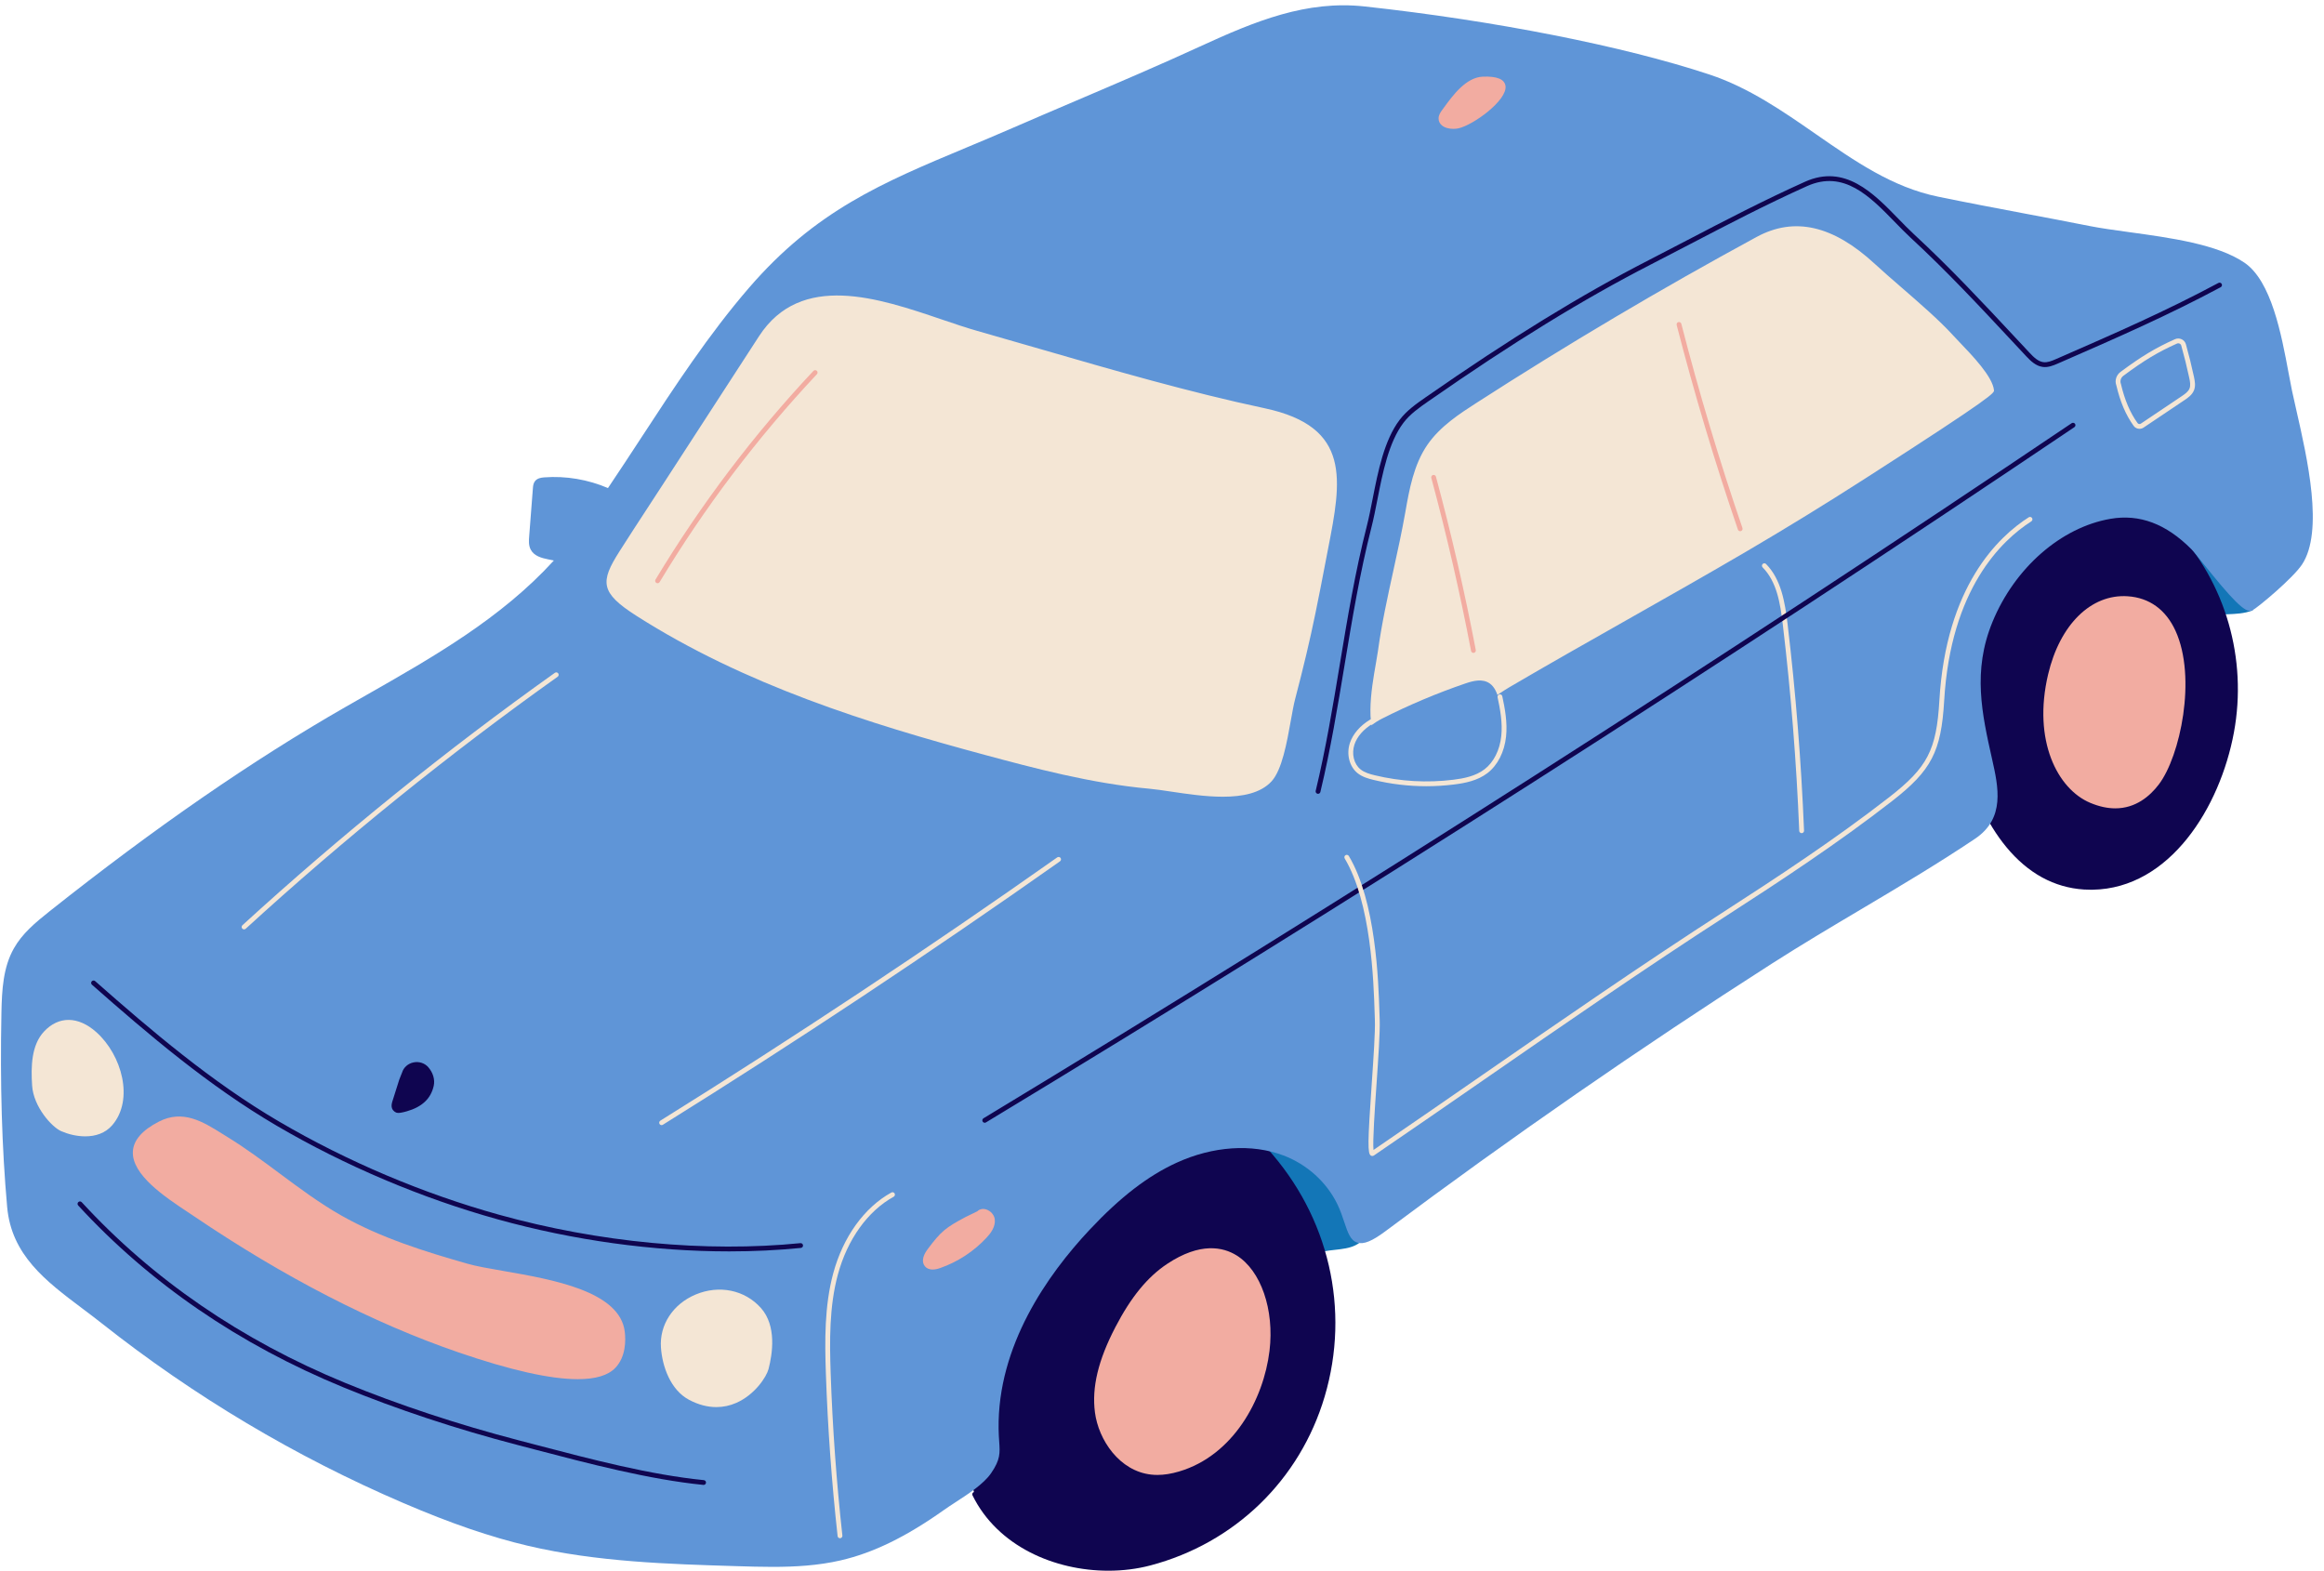 <?xml version="1.0" encoding="UTF-8"?><svg xmlns="http://www.w3.org/2000/svg" xmlns:xlink="http://www.w3.org/1999/xlink" height="326.6" preserveAspectRatio="xMidYMid meet" version="1.0" viewBox="-0.2 -1.1 483.2 326.6" width="483.2" zoomAndPan="magnify"><g id="change1_1"><path d="M468.601,117.977c-0.068,0.024-0.136,0.031-0.203,0.026l-0.518,6.893c0.185,0.015,0.356,0.128,0.428,0.313 c0.101,0.257-0.027,0.547-0.284,0.647c-1.574,0.614-3.364,0.689-5.095,0.762c-1.688,0.071-3.282,0.138-4.681,0.66l-0.423,0.158 l-0.871-1.757c-1.717-3.454-4.067-8.184-5.292-11.235c-1.449-3.612-1.888-8.062,1.224-9.719c3.088-1.643,6.451,1.061,8.572,4.141 c1.065,1.547,2.252,2.484,3.399,3.389c1.608,1.269,3.128,2.468,4.049,5.085C468.998,117.6,468.862,117.885,468.601,117.977z M282.246,243.862c-2.505-6.564-5.656-12.876-11.703-14.597c-5.269-1.5-10.774,1.277-14.456,3.498 c-0.704,0.425-1.478,0.951-1.75,1.815c-0.339,1.075,0.229,2.095,0.788,2.967l13.652,21.298c0.273,0.426,0.614,0.956,1.192,1.238 c0.294,0.144,0.595,0.201,0.895,0.201c0.658,0,1.311-0.274,1.869-0.51l-0.178-0.468l0,0h0l0,0l0.194,0.461 c1.547-0.651,3.13-0.83,4.661-1.002c3.012-0.338,5.856-0.657,7.165-4.646c0.911-2.774-0.504-6.014-1.641-8.616 C282.676,244.91,282.435,244.357,282.246,243.862z" fill="#1376B7"/></g><g id="change2_1"><path d="M464.267,151.217c-2.883,15.54-13.297,32.394-29.35,32.675c-0.127,0.002-0.254,0.003-0.381,0.003 c-0.485,0-0.967-0.015-1.438-0.045c-6.2-0.397-11.632-3.366-16.142-8.823c-8.347-10.1-11.366-26.063-10.036-36.612 c1.733-13.741,9.041-25.725,19.549-32.057c6.56-3.954,13.675-4.878,19.033-2.47c2.187,0.983,4.312,2.59,6.496,4.915 C462.531,120.002,467.117,135.858,464.267,151.217z M246.31,230.625c-14.797,1.185-30.06,16.84-36.709,27.073 c-12,18.471-12.275,29.806-8.299,49.791c0.054,0.271,0.313,0.449,0.588,0.393c0.016-0.003,0.028-0.014,0.044-0.018l0.377,1.261 c-0.027,0.008-0.055,0.008-0.08,0.021c-0.248,0.121-0.35,0.421-0.228,0.669c5.222,10.614,17.101,15.669,28.25,15.669 c3.014,0,5.977-0.37,8.738-1.1c17.54-4.634,31.083-17.757,36.227-35.104c5.374-18.125,0.908-37.418-11.946-51.609 C258.561,232.471,252.853,230.1,246.31,230.625z" fill="#0F0550"/></g><g id="change3_1"><path d="M263.753,279.764c-1.217,10.081-7.505,21.748-18.808,25.091c-1.615,0.478-3.097,0.714-4.493,0.714 c-0.427,0-0.847-0.022-1.259-0.066c-6.627-0.705-10.994-7.199-11.738-12.951c-0.673-5.207,0.676-10.832,4.246-17.703 c3.252-6.26,6.677-10.443,10.777-13.164c6.886-4.567,11.633-3.488,14.402-1.779C261.961,263.039,264.788,271.205,263.753,279.764z M452.129,130.062c-2.01-4.407-5.45-6.892-9.951-7.188c-7.607-0.501-14.097,5.88-16.543,16.256 c-3.242,13.754,1.956,23.843,8.766,26.699c1.913,0.803,3.642,1.142,5.198,1.142c4.229,0,7.18-2.501,9.067-4.986 C453.095,156.15,456.577,139.814,452.129,130.062z" fill="#F2ACA1"/></g><g id="change4_1"><path d="M478.435,116.265c-1.878,2.838-9.085,8.867-10.352,9.564c-1.399,0.767-4.404-2.536-10.204-9.78 c-1.089-1.36-2.029-2.535-2.432-2.939c-5.283-5.312-10.806-7.383-16.863-6.334c-10.267,1.777-19.89,10.192-24.515,21.439 c-4.191,10.191-2.188,19.124-0.067,28.582c1.289,5.749,2.75,12.266-3.551,16.493c-7.696,5.165-15.834,9.997-23.704,14.671 c-6.141,3.646-12.489,7.417-18.579,11.315c-27.309,17.482-54.324,36.191-80.296,55.606c-2.793,2.088-4.546,2.802-5.86,2.389 c-1.443-0.453-2.005-2.138-2.715-4.271c-0.381-1.143-0.812-2.439-1.443-3.736c-2.227-4.578-6.305-8.266-11.188-10.116 c-6.572-2.489-14.666-1.943-22.205,1.496c-6.002,2.738-11.766,7.181-18.138,13.979c-8.753,9.338-19.137,24.093-18.897,41.355 c0.014,1.039,0.072,1.882,0.123,2.625c0.167,2.438,0.259,3.781-1.679,6.595c-1.54,2.238-4.63,4.247-7.356,6.02 c-0.862,0.561-1.677,1.09-2.372,1.583c-7.917,5.624-14.771,8.972-21.57,10.538c-4.66,1.072-9.426,1.346-14.158,1.346 c-2.477,0-4.942-0.075-7.381-0.148c-14.332-0.433-29.15-0.881-43.398-4.219c-7.822-1.833-16.065-4.659-25.941-8.894 c-22.435-9.623-43.554-22.207-62.771-37.402c-1.324-1.048-2.668-2.058-4-3.059c-7.582-5.697-14.743-11.079-15.637-21.12 c-1.096-12.299-1.485-25.507-1.191-40.378c0.095-4.799,0.364-9.432,2.583-13.367c1.727-3.064,4.414-5.334,7.491-7.774 c21.938-17.409,42.018-31.273,61.384-42.385c1.5-0.86,3.001-1.715,4.503-2.569c13.804-7.855,28.001-15.953,38.9-27.931l-1.157-0.232 c-1.394-0.279-2.94-0.688-3.65-2.02c-0.472-0.886-0.393-1.9-0.33-2.715l0.78-10.074c0.033-0.422,0.077-1,0.437-1.461 c0.465-0.595,1.228-0.729,1.913-0.781c4.511-0.343,9.097,0.446,13.258,2.221c2.353-3.493,4.656-7.007,6.912-10.46 c6.896-10.556,14.025-21.472,22.437-31.208c13.843-16.023,27.653-21.799,45.136-29.112c3.112-1.301,6.329-2.647,9.678-4.107 c4.069-1.773,8.412-3.626,12.862-5.525c8.733-3.726,17.764-7.578,26.036-11.387c11.6-5.342,22.189-9.651,34.256-8.338 c27.058,2.953,53.862,8.245,71.702,14.156c8.166,2.706,15.248,7.621,22.097,12.374c8.199,5.69,15.944,11.065,25.419,13.018 c5.955,1.228,12.031,2.377,17.907,3.488c4.521,0.855,9.043,1.71,13.556,2.608c2.357,0.469,5.225,0.862,8.259,1.279 c8.621,1.184,18.392,2.525,23.996,6.357c5.607,3.834,7.667,14.861,9.17,22.912c0.251,1.345,0.484,2.597,0.715,3.703 c0.241,1.156,0.551,2.514,0.895,4.017C479.531,94.192,482.997,109.368,478.435,116.265z" fill="#5F95D7"/></g><g id="change5_1"><path d="M275.933,112.996c-0.189,0.975-0.383,1.964-0.572,2.968c-0.619,3.282-1.303,6.746-2.089,10.589 c-1.091,5.328-2.462,11.116-4.191,17.695c-0.299,1.139-0.587,2.749-0.892,4.453c-0.821,4.596-1.844,10.314-4.032,12.679 c-2.257,2.437-6.024,3.176-10.112,3.176c-3.609,0-7.467-0.576-10.755-1.066c-1.678-0.25-3.262-0.486-4.529-0.6 c-12.051-1.078-24.261-4.36-34.072-6.998c-24.409-6.562-50.095-14.612-72.566-28.951c-7.559-4.823-7.556-7.056-3.541-13.373 c2.054-3.232,4.183-6.492,6.241-9.645c1.05-1.608,2.101-3.216,3.146-4.828l19.636-30.276c8.716-13.439,24.909-7.94,37.92-3.521 c2.637,0.895,5.127,1.741,7.441,2.397c4.309,1.223,8.625,2.474,12.948,3.727c15.306,4.437,31.132,9.024,46.852,12.369 C280.875,87.646,278.695,98.833,275.933,112.996z M455.969,80.044c-0.392,0.986-1.323,1.611-2.004,2.068l-8.478,5.693 c-0.258,0.174-0.555,0.257-0.848,0.257c-0.466,0-0.924-0.21-1.209-0.604c-1.628-2.25-2.808-5.007-3.606-8.429 c-0.372-0.957-0.03-2.129,0.852-2.786c4.349-3.236,7.316-5.021,11.342-6.819c0.442-0.197,0.948-0.191,1.387,0.014 c0.433,0.203,0.753,0.582,0.881,1.038c0.623,2.224,1.188,4.506,1.679,6.784C456.169,78.218,456.324,79.151,455.969,80.044z M454.986,77.471c-0.485-2.257-1.045-4.52-1.663-6.725c-0.05-0.179-0.172-0.322-0.344-0.403c-0.173-0.082-0.375-0.083-0.554-0.006 c-3.95,1.765-6.869,3.52-11.151,6.708c-0.524,0.39-0.728,1.086-0.495,1.691c0.788,3.356,1.914,5.996,3.463,8.136 c0.151,0.209,0.461,0.256,0.689,0.103l8.478-5.693c0.74-0.498,1.375-0.962,1.631-1.607C455.29,79.043,455.158,78.272,454.986,77.471 z M407.162,69.983c-0.538-0.562-1.011-1.054-1.369-1.449c-2.745-3.019-6.985-6.696-10.726-9.939 c-1.994-1.729-3.877-3.363-5.426-4.795c-8.706-8.054-16.765-9.894-24.629-5.625c-19.787,10.735-39.41,22.361-58.324,34.554 c-3.322,2.141-7.456,4.805-10.091,8.627c-2.873,4.169-3.786,9.372-4.592,13.962c-0.708,4.036-1.609,8.144-2.481,12.116 c-1.208,5.509-2.458,11.206-3.236,16.889c-0.092,0.666-0.24,1.515-0.411,2.485c-0.954,5.428-2.55,14.513,1.376,17.481 c0.557,0.421,1.282,0.633,2.182,0.633c1.832,0,4.39-0.876,7.728-2.637c4.096-2.161,8.701-5.304,12.064-7.598 c1.803-1.229,3.36-2.292,4.347-2.87c8.124-4.763,16.458-9.479,24.519-14.041c8.221-4.652,16.721-9.463,25.007-14.327 c8.168-4.794,16.329-9.808,24.258-14.9l0.914-0.587c26.214-16.833,26.162-17.367,26.108-17.932 C414.108,77.229,409.928,72.869,407.162,69.983z M115.168,138.792c-22.616,16.096-44.472,33.752-64.962,52.479 c-0.204,0.187-0.218,0.503-0.032,0.706c0.099,0.108,0.234,0.163,0.369,0.163c0.121,0,0.241-0.043,0.337-0.131 c20.46-18.7,42.284-36.331,64.867-52.403c0.225-0.16,0.277-0.473,0.117-0.697C115.706,138.685,115.393,138.632,115.168,138.792z M219.616,177.169c-26.863,18.944-54.627,37.362-82.522,54.741c-0.235,0.146-0.306,0.455-0.16,0.689 c0.095,0.152,0.258,0.235,0.425,0.235c0.09,0,0.182-0.024,0.264-0.075c27.911-17.391,55.691-35.818,82.569-54.774 c0.226-0.159,0.28-0.471,0.121-0.696C220.153,177.065,219.84,177.009,219.616,177.169z M185.128,246.851 c-5.635,3.109-10.04,9.232-12.085,16.798c-1.839,6.802-1.764,14.042-1.528,20.875c0.386,11.229,1.207,22.588,2.438,33.761 c0.028,0.256,0.245,0.445,0.497,0.445c0.018,0,0.037-0.001,0.055-0.003c0.274-0.03,0.473-0.277,0.442-0.552 c-1.229-11.148-2.048-22.482-2.434-33.687c-0.232-6.756-0.309-13.91,1.495-20.578c1.975-7.306,6.204-13.205,11.603-16.185 c0.242-0.133,0.33-0.438,0.196-0.679C185.674,246.804,185.371,246.715,185.128,246.851z M366.995,116.171 c-0.195-0.197-0.512-0.199-0.707-0.005c-0.197,0.194-0.199,0.51-0.006,0.707c2.921,2.963,3.652,7.327,4.198,11.915 c1.686,14.175,2.833,28.598,3.412,42.866c0.012,0.269,0.232,0.479,0.5,0.479c0.007,0,0.014,0,0.021,0 c0.275-0.012,0.49-0.244,0.479-0.521c-0.581-14.293-1.73-28.741-3.42-42.943C370.928,124.093,370.135,119.357,366.995,116.171z M19.827,213.507c-3.759-3.354-7.827-3.4-10.881-0.122c-2.634,2.827-2.725,7.271-2.467,11.243c0.287,4.41,4.116,8.655,6.105,9.496 c1.453,0.614,3.209,1.047,4.945,1.047c2.1,0,4.17-0.634,5.633-2.347C27.696,227.517,25.141,218.249,19.827,213.507z M144.416,268.066c-4.703,1.979-7.527,6.307-7.193,11.025c0.275,3.9,1.962,8.805,5.868,10.873c1.886,0.999,3.792,1.501,5.652,1.501 c1.419,0,2.812-0.293,4.146-0.879c3.881-1.705,6.28-5.42,6.702-7.03c0.824-3.148,1.716-8.981-1.564-12.678 C154.675,267.102,149.332,265.999,144.416,268.066z" fill="#F4E6D5"/></g><g id="change3_2"><path d="M312.82,16.774c0.399,2.984-6.678,8.107-9.758,8.805c-0.324,0.073-0.695,0.115-1.081,0.115 c-0.848,0-1.762-0.202-2.381-0.715c-0.475-0.393-0.714-0.918-0.692-1.519c0.026-0.716,0.459-1.304,0.775-1.733l0.38-0.519 c1.808-2.476,4.539-6.218,8.02-6.368C311.031,14.718,312.632,15.363,312.82,16.774z M204.833,250.366 c-0.695-0.216-1.374-0.068-1.835,0.39l-2.5,1.217c-4.05,2.177-5,2.871-7.859,6.706c-1.06,1.422-1.237,2.719-0.486,3.559 c0.286,0.32,0.767,0.624,1.56,0.624c0.421,0,0.932-0.086,1.547-0.302c3.67-1.28,7.008-3.464,9.654-6.312 c0.832-0.896,1.914-2.268,1.713-3.85C206.512,251.491,205.774,250.656,204.833,250.366z M104.453,263.156 c-3-0.521-5.591-0.972-7.423-1.494c-8.725-2.491-17.939-5.317-26.27-10.037c-4.489-2.544-8.714-5.687-12.8-8.727 c-3.492-2.598-7.103-5.283-10.88-7.6c-0.353-0.217-0.705-0.437-1.058-0.657c-4.023-2.514-8.183-5.111-13.204-2.528 c-3.447,1.772-5.261,3.856-5.39,6.193c-0.269,4.86,6.708,9.486,11.325,12.548c0.467,0.31,0.906,0.601,1.306,0.871 c18.776,12.717,37.298,22.258,55.052,28.356c10.816,3.716,19.109,5.577,24.813,5.577c3.725,0,6.345-0.794,7.842-2.383 c2.17-2.302,2.146-5.655,1.939-7.45C128.733,267.374,114.7,264.936,104.453,263.156z M362.086,108.687 c-4.769-13.916-9.045-28.202-12.709-42.459c-0.069-0.267-0.345-0.428-0.608-0.36c-0.268,0.069-0.429,0.341-0.36,0.609 c3.671,14.283,7.955,28.594,12.732,42.535c0.07,0.208,0.265,0.338,0.473,0.338c0.054,0,0.108-0.009,0.162-0.027 C362.037,109.232,362.176,108.948,362.086,108.687z M297.747,97.66c-0.267,0.072-0.425,0.347-0.353,0.613 c3.193,11.834,5.974,23.936,8.265,35.969c0.046,0.239,0.255,0.406,0.49,0.406c0.031,0,0.062-0.003,0.095-0.009 c0.271-0.052,0.449-0.313,0.397-0.585c-2.296-12.057-5.082-24.184-8.282-36.042C298.288,97.747,298.013,97.588,297.747,97.66z M168.923,76.018c-12.424,13.236-23.469,27.833-32.829,43.386c-0.143,0.237-0.066,0.544,0.17,0.686 c0.081,0.049,0.169,0.072,0.257,0.072c0.169,0,0.335-0.086,0.429-0.242c9.324-15.493,20.326-30.033,32.702-43.217 c0.189-0.201,0.179-0.518-0.022-0.707C169.427,75.806,169.112,75.815,168.923,76.018z" fill="#F2ACA1"/></g><g id="change4_2"><path d="M311.506,156.706c-2.638,3.959-8.109,4.432-13.075,4.387c-0.724,0.003-1.807,0.07-3.045,0.16 c-1.66,0.121-3.588,0.262-5.501,0.262c-4.143,0-8.219-0.658-9.37-3.6c-1.438-3.675,3.57-8.044,6.57-9.567 c5.612-2.849,11.48-5.325,17.441-7.36c1.648-0.562,3.529-1.003,4.98-0.009c1.116,0.765,1.559,2.135,1.882,3.136 C312.733,148.274,313.961,153.02,311.506,156.706z" fill="#5F95D7"/></g><g id="change2_2"><path d="M81.336,228.046l1.466-4.636c0.027-0.112,0.109-0.321,0.404-1.034c0.09-0.217,0.167-0.402,0.187-0.457 c0.324-1.072,1.205-1.867,2.354-2.117c1.155-0.251,2.339,0.126,3.091,0.981c1,1.138,1.426,2.591,1.139,3.887 c-0.588,2.653-2.42,4.385-5.602,5.293c-0.914,0.263-1.443,0.335-1.76,0.335c-0.273,0-0.391-0.054-0.463-0.087 C80.911,229.643,81.231,228.442,81.336,228.046z M166.215,257.377c-19.652,1.958-41.905-0.141-62.656-5.91 C87.798,247.084,72,240.394,57.873,232.121c-14.105-8.261-26.651-18.969-38.293-29.228c-0.207-0.183-0.523-0.162-0.706,0.044 c-0.183,0.208-0.163,0.523,0.044,0.706c11.679,10.292,24.267,21.035,38.449,29.341c14.2,8.315,30.08,15.04,45.923,19.445 c15.769,4.386,32.4,6.662,48.12,6.662c5.083,0,10.071-0.238,14.903-0.721c0.274-0.027,0.475-0.271,0.448-0.547 C166.735,257.549,166.496,257.35,166.215,257.377z M430.54,86.888c-73.872,49.784-149.996,98.409-226.255,144.526 c-0.236,0.143-0.312,0.45-0.169,0.687c0.094,0.155,0.259,0.241,0.428,0.241c0.088,0,0.177-0.023,0.258-0.072 c76.274-46.125,152.411-94.76,226.296-144.552c0.229-0.154,0.29-0.465,0.136-0.694C431.079,86.793,430.769,86.734,430.54,86.888z M461.73,57.933c-0.13-0.243-0.434-0.334-0.677-0.205c-10.906,5.846-21.593,10.513-32.907,15.453l-0.905,0.395 c-0.918,0.401-1.746,0.725-2.567,0.626c-1.108-0.132-2.024-1.022-2.867-1.923l-2.857-3.059 c-7.036-7.539-13.683-14.659-21.218-21.627c-1.061-0.98-2.11-2.06-3.222-3.202c-5.217-5.361-11.132-11.436-19.432-7.695 c-8.64,3.893-16.316,7.894-24.442,12.129c-2.642,1.376-5.307,2.766-8.032,4.164c-14.099,7.236-28.835,16.295-46.375,28.51 c-1.946,1.355-3.959,2.758-5.439,4.721c-3.204,4.25-4.47,10.688-5.587,16.37c-0.396,2.02-0.771,3.928-1.211,5.654 c-2.435,9.552-4.054,19.321-5.619,28.77c-1.433,8.646-2.914,17.588-5.016,26.317c-0.064,0.269,0.101,0.539,0.369,0.604 c0.039,0.009,0.079,0.014,0.117,0.014c0.227,0,0.431-0.154,0.486-0.383c2.109-8.766,3.594-17.725,5.03-26.389 c1.562-9.427,3.177-19.175,5.601-28.686c0.446-1.753,0.824-3.674,1.224-5.708c1.096-5.575,2.338-11.895,5.404-15.96 c1.384-1.835,3.33-3.191,5.213-4.502c17.502-12.188,32.201-21.226,46.26-28.441c2.728-1.399,5.394-2.79,8.037-4.167 c8.113-4.229,15.777-8.224,24.391-12.104c7.665-3.453,13.074,2.105,18.305,7.48c1.12,1.152,2.18,2.24,3.259,3.239 c7.509,6.942,14.143,14.05,21.166,21.575l2.858,3.06c0.927,0.99,2.036,2.061,3.479,2.233c1.075,0.126,2.071-0.259,3.087-0.703 l0.905-0.395c11.333-4.949,22.037-9.623,32.979-15.488C461.769,58.479,461.861,58.176,461.73,57.933z M146.141,306.649 c-11.171-1.114-23.259-4.284-34.949-7.351l-3.567-0.933c-12.53-3.263-24.985-7.385-36.02-11.922 c-21.605-8.882-40.046-21.526-54.81-37.58c-0.187-0.202-0.503-0.215-0.707-0.029c-0.203,0.188-0.217,0.503-0.03,0.707 c14.864,16.162,33.425,28.889,55.167,37.828c11.075,4.553,23.575,8.69,36.148,11.963l3.566,0.934 c11.181,2.932,23.854,6.256,35.103,7.377c0.017,0.002,0.034,0.003,0.05,0.003c0.254,0,0.471-0.192,0.497-0.45 C146.616,306.92,146.415,306.676,146.141,306.649z" fill="#0F0550"/></g><g id="change5_2"><path d="M280.464,153.396c0.622-1.891,2.129-3.629,4.243-4.894c0.237-0.144,0.542-0.065,0.686,0.172 c0.143,0.237,0.064,0.544-0.172,0.686c-1.908,1.142-3.261,2.686-3.808,4.349c-0.635,1.929-0.113,4.052,1.269,5.162 c0.835,0.671,1.923,0.973,2.966,1.225c5.36,1.293,10.855,1.604,16.33,0.927c2.155-0.268,4.612-0.735,6.489-2.18 c1.895-1.459,3.16-3.967,3.472-6.88c0.299-2.795-0.239-5.644-0.768-8.095c-0.058-0.271,0.114-0.536,0.384-0.595 c0.273-0.051,0.536,0.113,0.595,0.384c0.544,2.527,1.098,5.47,0.783,8.411c-0.34,3.185-1.746,5.942-3.856,7.567 c-2.066,1.591-4.687,2.096-6.976,2.379c-1.919,0.237-3.841,0.356-5.758,0.356c-3.673,0-7.33-0.436-10.93-1.303 c-1.103-0.267-2.361-0.617-3.358-1.418C280.356,158.285,279.702,155.712,280.464,153.396z M422.3,106.606 c-0.148-0.232-0.459-0.299-0.69-0.152c-6.342,4.045-17.188,14.368-18.577,38.052c-0.608,10.363-2.459,13.939-10.42,20.137 c-11.302,8.798-23.562,16.831-34.166,23.671c-17.126,11.045-34.121,22.805-50.557,34.177c-7.365,5.097-14.977,10.363-22.515,15.507 c-0.189-1.842,0.259-8.328,0.625-13.644c0.369-5.354,0.751-10.89,0.662-13.402l-0.042-1.267c-0.224-6.99-0.746-23.361-6.372-32.805 c-0.143-0.238-0.452-0.314-0.686-0.174c-0.237,0.142-0.315,0.448-0.174,0.686c5.494,9.222,6.011,25.411,6.231,32.325l0.042,1.27 c0.088,2.461-0.292,7.971-0.659,13.298c-0.847,12.258-0.871,14.484-0.165,14.889c0.091,0.053,0.189,0.078,0.289,0.078 c0.119,0,0.238-0.037,0.346-0.11c7.693-5.246,15.468-10.626,22.986-15.828c16.429-11.368,33.417-23.123,50.528-34.159 c10.623-6.851,22.905-14.898,34.24-23.722c8.16-6.354,10.18-10.254,10.803-20.867c1.362-23.24,11.936-33.325,18.116-37.268 C422.38,107.148,422.449,106.839,422.3,106.606z" fill="#F4E6D5"/></g></svg>